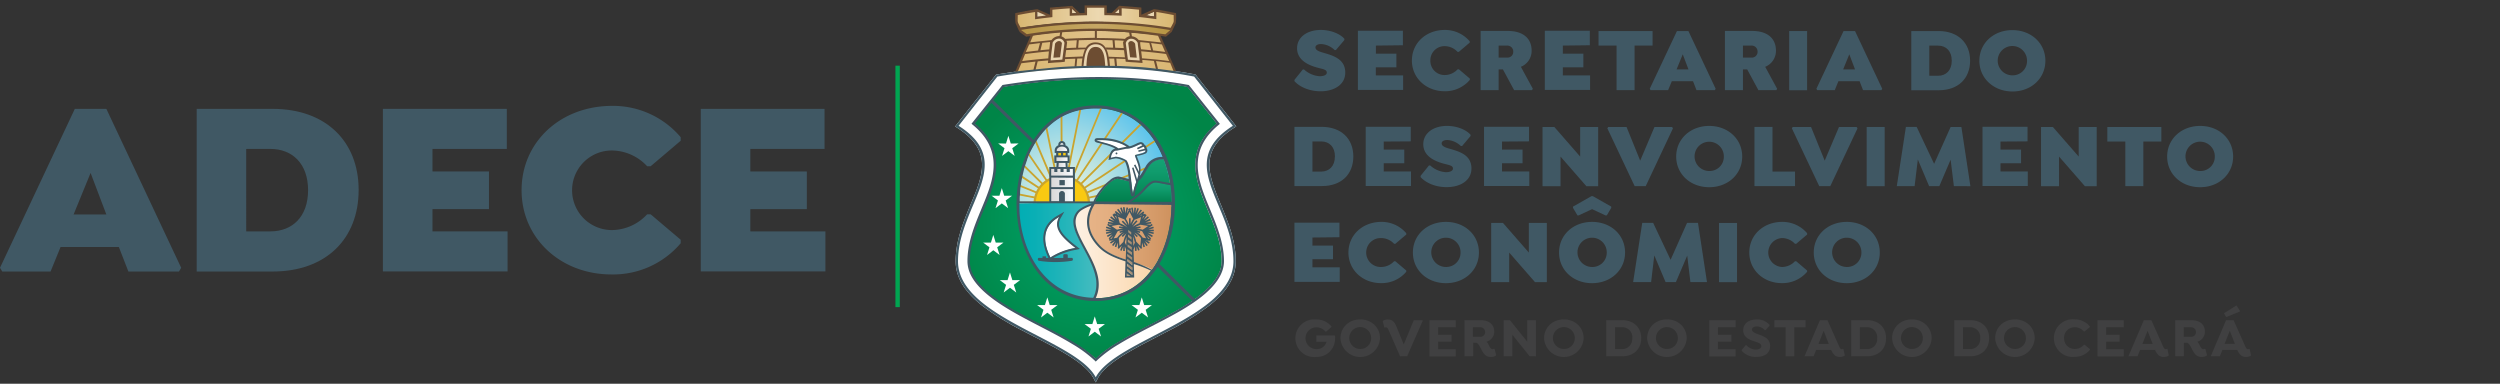 <?xml version="1.0" encoding="UTF-8" standalone="no"?>
<svg
   id="Layer_1"
   data-name="Layer 1"
   viewBox="0 0 929.19 142.62"
   version="1.1"
   sodipodi:docname="ADECE-ORGAO-SEC-INVERTIDA-WEB atualizada.svg"
   inkscape:version="1.3 (0e150ed6c4, 2023-07-21)"
   xmlns:inkscape="http://www.inkscape.org/namespaces/inkscape"
   xmlns:sodipodi="http://sodipodi.sourceforge.net/DTD/sodipodi-0.dtd"
   xmlns:xlink="http://www.w3.org/1999/xlink"
   xmlns="http://www.w3.org/2000/svg"
   xmlns:svg="http://www.w3.org/2000/svg">
  <rect x="0" y="0" width="929.19" height="142.62" fill="#333333" stroke="none"/>
  <sodipodi:namedview
     id="namedview189"
     pagecolor="#ffffff"
     bordercolor="#000000"
     borderopacity="0.25"
     inkscape:showpageshadow="2"
     inkscape:pageopacity="0.0"
     inkscape:pagecheckerboard="0"
     inkscape:deskcolor="#d1d1d1"
     inkscape:zoom="1.435659"
     inkscape:cx="464.595"
     inkscape:cy="71.395784"
     inkscape:window-width="1920"
     inkscape:window-height="1009"
     inkscape:window-x="-8"
     inkscape:window-y="-5"
     inkscape:window-maximized="1"
     inkscape:current-layer="Layer_1" />
  <defs
     id="defs42">
    <style
       id="style1">.cls-1,.cls-16,.cls-20,.cls-37,.cls-44{fill:none;}.cls-2{fill:#404041;}.cls-15,.cls-3{fill:#fff;}.cls-4{fill:#e9d5b0;}.cls-15,.cls-19,.cls-21,.cls-4,.cls-43{fill-rule:evenodd;}.cls-5{clip-path:url(#clip-path);}.cls-6{fill:url(#linear-gradient);}.cls-7{clip-path:url(#clip-path-2);}.cls-8{fill:url(#linear-gradient-2);}.cls-9{clip-path:url(#clip-path-3);}.cls-10{fill:url(#linear-gradient-3);}.cls-11{clip-path:url(#clip-path-4);}.cls-12{clip-path:url(#clip-path-5);}.cls-13{clip-path:url(#clip-path-6);}.cls-14{fill:url(#radial-gradient);}.cls-16{stroke:#fff;}.cls-16,.cls-20,.cls-37,.cls-44{stroke-miterlimit:2.61;stroke-width:0;}.cls-17{clip-path:url(#clip-path-7);}.cls-18{fill:url(#radial-gradient-2);}.cls-19{fill:#c9a42e;}.cls-20{stroke:#c9a42e;}.cls-21,.cls-36{fill:#f9c911;}.cls-22{clip-path:url(#clip-path-8);}.cls-23{clip-path:url(#clip-path-9);}.cls-24{fill:url(#linear-gradient-4);}.cls-25{clip-path:url(#clip-path-10);}.cls-26{clip-path:url(#clip-path-11);}.cls-27{fill:url(#linear-gradient-5);}.cls-28{clip-path:url(#clip-path-12);}.cls-29{clip-path:url(#clip-path-13);}.cls-30{fill:url(#linear-gradient-6);}.cls-31{clip-path:url(#clip-path-14);}.cls-32{clip-path:url(#clip-path-15);}.cls-33{fill:url(#linear-gradient-7);}.cls-34{clip-path:url(#clip-path-16);}.cls-35{fill:url(#linear-gradient-8);}.cls-37{stroke:#f9c911;}.cls-38{clip-path:url(#clip-path-18);}.cls-39{clip-path:url(#clip-path-19);}.cls-40{clip-path:url(#clip-path-20);}.cls-41{clip-path:url(#clip-path-21);}.cls-42{clip-path:url(#clip-path-22);}.cls-43{fill:#aa9176;}.cls-44{stroke:#aa9176;}.cls-45{fill:url(#linear-gradient-9);}.cls-46{fill:url(#linear-gradient-10);}.cls-47{fill:#6d4d32;}.cls-48{fill:#405864;}.cls-49{fill:#00a551;}</style>
    <clipPath
       id="clip-path">
      <path
         class="cls-1"
         d="M436.23,5.05l-1.08-.21c-1.83-.37-3.72-.74-5.52-1a.34.34,0,0,0-.29.08.33.33,0,0,0-.13.26l-.06,1.43,0,.86c-1.49-.21-2.9-.36-4.39-.51l-1.19-.13V3.38a.36.36,0,0,0-.32-.35c-2.13-.21-4.31-.38-6.48-.52a.33.33,0,0,0-.27.1.37.37,0,0,0-.12.26V5.26c-1.88-.08-3.8-.14-5.74-.18V2.65a.36.36,0,0,0-.36-.35h-2.68c-1.25,0-2.53,0-3.79,0a.35.35,0,0,0-.35.35V5.1c-1.88.05-3.81.11-5.75.2V2.9a.35.35,0,0,0-.11-.26.38.38,0,0,0-.27-.1c-2.12.14-4.3.31-6.48.53a.35.35,0,0,0-.32.35V5.84c-2,.21-3.63.42-5.47.67V4.07A.37.37,0,0,0,385,3.8a.34.34,0,0,0-.29-.08c-1.38.22-2.87.53-4.31.84l-2.44.49a.35.35,0,0,0-.29.35V8a.33.33,0,0,0,0,.17c.35.68.7,1.36,1.06,2a.36.36,0,0,0,.28.19.44.44,0,0,0,.16,0,175.67,175.67,0,0,1,27.06-2.27c9.15,0,18.12,1.08,28.78,2.75h.06a.32.32,0,0,0,.23-.08.35.35,0,0,0,.13-.27v-.32l.86-1.63.2-.38a.33.33,0,0,0,0-.17V5.4A.35.35,0,0,0,436.23,5.05Z"
         id="path1" />
    </clipPath>
    <linearGradient
       id="linear-gradient"
       x1="375.75"
       y1="6.21"
       x2="439.41"
       y2="6.21"
       gradientUnits="userSpaceOnUse">
      <stop
         offset="0"
         stop-color="#d7b46d"
         id="stop1" />
      <stop
         offset="0.51"
         stop-color="#ecd8b0"
         id="stop2" />
      <stop
         offset="0.52"
         stop-color="#ecd7af"
         id="stop3" />
      <stop
         offset="1"
         stop-color="#d7b46b"
         id="stop4" />
    </linearGradient>
    <clipPath
       id="clip-path-2">
      <path
         class="cls-1"
         d="M378.81,10.8A182,182,0,0,1,408,8.34a144.22,144.22,0,0,1,27.29,2.46l-.5.83-1.75,1.65a196.7,196.7,0,0,0-26.27-2.19,178,178,0,0,0-25.47,2.19Z"
         id="path4" />
    </clipPath>
    <linearGradient
       id="linear-gradient-2"
       x1="378.51"
       y1="10.67"
       x2="435.75"
       y2="10.67"
       gradientUnits="userSpaceOnUse">
      <stop
         offset="0"
         stop-color="#b69544"
         id="stop5" />
      <stop
         offset="0.51"
         stop-color="#c6a765"
         id="stop6" />
      <stop
         offset="1"
         stop-color="#b79542"
         id="stop7" />
    </linearGradient>
    <clipPath
       id="clip-path-3">
      <path
         class="cls-1"
         d="M377.65,27.13s14.67-1.72,30.44-2.06A147.36,147.36,0,0,1,437,27.24c0,.08-6.17-14.18-6.17-14.18S420.43,11.74,408,11.42a141.71,141.71,0,0,0-24.44,1.75Z"
         id="path7" />
    </clipPath>
    <linearGradient
       id="linear-gradient-3"
       x1="377.33"
       y1="19.31"
       x2="437.57"
       y2="19.31"
       gradientUnits="userSpaceOnUse">
      <stop
         offset="0"
         stop-color="#dab772"
         id="stop8" />
      <stop
         offset="0.51"
         stop-color="#dfc18a"
         id="stop9" />
      <stop
         offset="1"
         stop-color="#dab772"
         id="stop10" />
    </linearGradient>
    <clipPath
       id="clip-path-4">
      <path
         class="cls-1"
         d="M408.23,25a228.32,228.32,0,0,0-37.84,3.27L355.93,46.64c22,14-.23,29.48-.23,50.52s44.05,29.27,51.39,43.3c7.34-14,51.39-22.27,51.39-43.3s-22.25-36.5-.23-50.52L443.8,28.26A190.59,190.59,0,0,0,408.24,25Z"
         id="path10" />
    </clipPath>
    <clipPath
       id="clip-path-5">
      <path
         class="cls-1"
         d="M372.8,32.26,362,45.8c4.12,3.42,7.18,7.72,7.81,13.32.75,6.65-2.2,13.33-4.7,19.36s-5,12.13-5,18.68a10.48,10.48,0,0,0,.48,3.13c2.47,8,15,14.59,21.92,18.29,5.52,2.92,11.21,5.68,16.54,8.93a47,47,0,0,1,8.21,5.84,44.47,44.47,0,0,1,7.88-5.84c5.32-3.25,11-6,16.53-8.93,7.45-4,22.4-11.63,22.4-21.42,0-6.55-2.49-12.71-5-18.68s-5.38-12.7-4.63-19.35c.63-5.6,3.7-9.76,7.82-13.18L441.35,32.22a185.5,185.5,0,0,0-33.12-2.9,222,222,0,0,0-35.43,2.94"
         id="path11" />
    </clipPath>
    <clipPath
       id="clip-path-6">
      <rect
         class="cls-1"
         x="357.84"
         y="27.15"
         width="99.49"
         height="108.62"
         id="rect11" />
    </clipPath>
    <radialGradient
       id="radial-gradient"
       cx="398.36"
       cy="82.55"
       r="52.81"
       gradientTransform="translate(3.74) scale(1.01 1)"
       gradientUnits="userSpaceOnUse">
      <stop
         offset="0"
         stop-color="#00a468"
         id="stop11" />
      <stop
         offset="0.39"
         stop-color="#009b5f"
         id="stop12" />
      <stop
         offset="1"
         stop-color="#008547"
         id="stop13" />
    </radialGradient>
    <clipPath
       id="clip-path-7">
      <path
         class="cls-1"
         d="M378.69,76.93h56.77c.47-18.14-9-36.75-28.38-36.75s-28.86,18.61-28.39,36.75"
         id="path13" />
    </clipPath>
    <radialGradient
       id="radial-gradient-2"
       cx="388.45"
       cy="71.37"
       r="38.11"
       gradientTransform="translate(3.74) scale(1.01 1)"
       gradientUnits="userSpaceOnUse">
      <stop
         offset="0"
         stop-color="#dfefdf"
         id="stop14" />
      <stop
         offset="0.14"
         stop-color="#d6ece0"
         id="stop15" />
      <stop
         offset="0.37"
         stop-color="#bde4e2"
         id="stop16" />
      <stop
         offset="0.65"
         stop-color="#95d6e6"
         id="stop17" />
      <stop
         offset="0.99"
         stop-color="#5dc4ec"
         id="stop18" />
      <stop
         offset="1"
         stop-color="#5bc3ec"
         id="stop19" />
    </radialGradient>
    <clipPath
       id="clip-path-8">
      <path
         class="cls-1"
         d="M378.67,75.73c0,1.35.07,2.7.18,4,6.57.21,15-.18,15.25,1.07,0,.17.38.08.68,0s.58-.17.41,0c-3,3.34.72,9.09,4.53,12,11.83,9.17,7.51,14.33-2.07,16.4a26.38,26.38,0,0,0,9.43,1.66c10.92,0,18.68-5.85,23.3-14.19-7.09-2.81-19.08-4.28-21.86-10.57-.92-2.07,4.74-6,5.62-7.68,1.7-3.28-9.39-2.58-9.09-2.81l-26.18-.14c.08,0,0,.07-.2.17"
         id="path19" />
    </clipPath>
    <clipPath
       id="clip-path-9">
      <rect
         class="cls-1"
         x="376.05"
         y="73.84"
         width="56.85"
         height="39.42"
         id="rect19" />
    </clipPath>
    <linearGradient
       id="linear-gradient-4"
       x1="376.45"
       y1="97.13"
       x2="431.96"
       y2="97.13"
       gradientUnits="userSpaceOnUse">
      <stop
         offset="0"
         stop-color="#fff"
         id="stop20" />
      <stop
         offset="0.18"
         stop-color="#fffbf6"
         id="stop21" />
      <stop
         offset="0.48"
         stop-color="#fdeedd"
         id="stop22" />
      <stop
         offset="0.85"
         stop-color="#fbdbb5"
         id="stop23" />
      <stop
         offset="1"
         stop-color="#fad2a3"
         id="stop24" />
    </linearGradient>
    <clipPath
       id="clip-path-10">
      <path
         class="cls-1"
         d="M378.67,75.38c-1.47,7.78,1.91,19.85,9,27.38,5.79,6.18,14,8.85,17.35,8.36.67-.1,1.25.21,1.46-.19,7.28-13.72-19.28-29.08-.41-35.18,3.46-1.13-19.32-.18-27.37-.18"
         id="path24" />
    </clipPath>
    <clipPath
       id="clip-path-11">
      <rect
         class="cls-1"
         x="375.99"
         y="73.92"
         width="39.37"
         height="39.42"
         id="rect24" />
    </clipPath>
    <linearGradient
       id="linear-gradient-5"
       x1="377.73"
       y1="93.07"
       x2="415.09"
       y2="93.07"
       gradientUnits="userSpaceOnUse">
      <stop
         offset="0"
         stop-color="#00adb3"
         id="stop25" />
      <stop
         offset="0.18"
         stop-color="#09afb5"
         id="stop26" />
      <stop
         offset="0.47"
         stop-color="#22b4b9"
         id="stop27" />
      <stop
         offset="0.84"
         stop-color="#4abdc1"
         id="stop28" />
      <stop
         offset="1"
         stop-color="#5ec1c5"
         id="stop29" />
    </linearGradient>
    <clipPath
       id="clip-path-12">
      <path
         class="cls-1"
         d="M432,59.16c-6.71.07-5.89,8-10.52,8.54-1.1.11-4-1-5.93-1.25-2.6-.42-7.71,5.82-8.82,9.09h28.71a46.51,46.51,0,0,0-2.92-16.34,4.22,4.22,0,0,0-.49,0Z"
         id="path29" />
    </clipPath>
    <clipPath
       id="clip-path-13">
      <path
         class="cls-1"
         d="M432,59.16c-6.71.07-6.1,7.91-10.73,8.4-1.1.11-3.82-.81-5.72-1.11-2.6-.42-7.71,5.82-8.82,9.09h28.71a46.51,46.51,0,0,0-2.92-16.34,4.22,4.22,0,0,0-.49,0Z"
         id="path30" />
    </clipPath>
    <linearGradient
       id="linear-gradient-6"
       x1="421.3"
       y1="58.08"
       x2="421.3"
       y2="75.43"
       gradientUnits="userSpaceOnUse">
      <stop
         offset="0"
         stop-color="#15a476"
         id="stop30" />
      <stop
         offset="0.32"
         stop-color="#109c6d"
         id="stop31" />
      <stop
         offset="0.85"
         stop-color="#048654"
         id="stop32" />
      <stop
         offset="1"
         stop-color="#007f4c"
         id="stop33" />
    </linearGradient>
    <clipPath
       id="clip-path-14">
      <path
         class="cls-1"
         d="M408.77,91.36c4.66,4.86,13.21,5.51,19.48,8.75,4.78-6.57,7.18-15.38,7.23-24.21l-28.57-.34c-2.61,4.06-4,9.66,1.86,15.8"
         id="path33" />
    </clipPath>
    <clipPath
       id="clip-path-15">
      <rect
         class="cls-1"
         x="400.55"
         y="74.62"
         width="39.08"
         height="28.03"
         id="rect33" />
    </clipPath>
    <linearGradient
       id="linear-gradient-7"
       x1="402.25"
       y1="89.6"
       x2="436.09"
       y2="89.6"
       gradientUnits="userSpaceOnUse">
      <stop
         offset="0"
         stop-color="#e8b589"
         id="stop34" />
      <stop
         offset="0.31"
         stop-color="#e3ae80"
         id="stop35" />
      <stop
         offset="0.82"
         stop-color="#d49967"
         id="stop36" />
      <stop
         offset="1"
         stop-color="#ce915d"
         id="stop37" />
    </linearGradient>
    <clipPath
       id="clip-path-16">
      <path
         class="cls-1"
         d="M420.35,75h15.12a49.81,49.81,0,0,0-.48-6.23c-1.46-.19-3.7-.73-5.27-.92l-.3,0c-2.58,0-4.16,4.13-9.07,7.17"
         id="path37" />
    </clipPath>
    <linearGradient
       id="linear-gradient-8"
       x1="429.38"
       y1="67.81"
       x2="429.38"
       y2="75.59"
       xlink:href="#linear-gradient-6" />
    <clipPath
       id="clip-path-18">
      <path
         class="cls-1"
         d="M393.9,53.68a.59.59,0,1,0,.59-.58.58.58,0,0,0-.59.58"
         id="path38" />
    </clipPath>
    <clipPath
       id="clip-path-19">
      <polygon
         class="cls-1"
         points="393.32 59.88 392.84 67.86 396.26 67.86 395.76 59.88 393.32 59.88"
         id="polygon38" />
    </clipPath>
    <clipPath
       id="clip-path-20">
      <rect
         class="cls-1"
         x="392.43"
         y="58.41"
         width="4.18"
         height="1.37"
         id="rect38" />
    </clipPath>
    <clipPath
       id="clip-path-21">
      <polygon
         class="cls-1"
         points="397.43 62.75 397.43 63.88 396.28 63.88 396.28 62.75 395.12 62.75 395.12 63.88 393.97 63.88 393.97 62.75 392.81 62.75 392.81 63.88 391.65 63.88 391.65 62.75 390.5 62.75 390.5 74.76 398.58 74.76 398.58 63.88 398.58 62.75 397.43 62.75"
         id="polygon39" />
    </clipPath>
    <clipPath
       id="clip-path-22">
      <path
         class="cls-1"
         d="M392.57,55.86v.19h3.89v-.19c0-.79-.88-1.44-1.94-1.44s-1.95.64-1.95,1.44"
         id="path39" />
    </clipPath>
    <linearGradient
       id="linear-gradient-9"
       x1="390.46"
       y1="68.73"
       x2="398.87"
       y2="68.73"
       gradientUnits="userSpaceOnUse">
      <stop
         offset="0"
         stop-color="#dad9d8"
         id="stop39" />
      <stop
         offset="0.34"
         stop-color="#e1e1e1"
         id="stop40" />
      <stop
         offset="0.9"
         stop-color="#f5f7fa"
         id="stop41" />
      <stop
         offset="1"
         stop-color="#f9fcff"
         id="stop42" />
    </linearGradient>
    <linearGradient
       id="linear-gradient-10"
       x1="392.61"
       y1="57.59"
       x2="396.9"
       y2="57.59"
       xlink:href="#linear-gradient-9" />
  </defs>
  <path
     class="cls-2"
     d="M496.21,125.87a6.76,6.76,0,0,1-7,6.8,7,7,0,1,1,0-13.92,7.17,7.17,0,0,1,5.66,2.58v.23l-2,1.69h-.22a4.42,4.42,0,0,0-3.41-1.59,4,4,0,0,0,.06,8.09,3.66,3.66,0,0,0,3.74-2.7h-3.78v-2.37h6.73l.23.2A8.47,8.47,0,0,1,496.21,125.87Z"
     id="path42" />
  <path
     class="cls-2"
     d="M498.22,125.71c0-4,3.16-7,7.35-7s7.35,3,7.35,7a7.36,7.36,0,0,1-14.7,0Zm11.41,0a4.07,4.07,0,1,0-4.06,4A4,4,0,0,0,509.63,125.71Z"
     id="path43" />
  <path
     class="cls-2"
     d="M528.8,119.2,523,132.42h-2.63l-4.19-9.58c-.33-.77-.53-1-.8-1.14a.9.9,0,0,0-.66.06l-.21-.1-.56-2.19.09-.22a2.77,2.77,0,0,1,1.73-.5c1.63,0,2.5.83,3.16,2.4l2.81,6.87,3.73-9h3.2Z"
     id="path44" />
  <path
     class="cls-2"
     d="M534.52,121.64v2.79h5V127h-5v2.82h6.54v2.65H531.3V119h9.76v2.64Z"
     id="path45" />
  <path
     class="cls-2"
     d="M556.08,131.94l-.11.23a3.18,3.18,0,0,1-1.81.5c-2,0-2.75-1.18-3.62-2.85-.43-.85-1.17-2.44-2-2.44h-1v5h-3.22V119h5.84c3.41,0,5.2,1.63,5.2,4.27A3.82,3.82,0,0,1,552.5,127a4.34,4.34,0,0,1,.79,1.16c.39.84.76,1.61,1.46,1.61a1.38,1.38,0,0,0,.54-.15l.21.1Zm-6-6.77a1.71,1.71,0,0,0,1.9-1.73,1.75,1.75,0,0,0-1.9-1.8h-2.64v3.53Z"
     id="path46" />
  <path
     class="cls-2"
     d="M570.86,119v13.42h-2.33l-6.42-8v8h-3.22V119h2.31l6.44,8v-8Z"
     id="path47" />
  <path
     class="cls-2"
     d="M573.9,125.71c0-4,3.16-7,7.35-7s7.35,3,7.35,7a7.36,7.36,0,0,1-14.7,0Zm11.42,0a4.07,4.07,0,1,0-4.07,4A4,4,0,0,0,585.32,125.71Z"
     id="path48" />
  <path
     class="cls-2"
     d="M610,125.69c0,4-2.74,6.73-7.06,6.73H597V119h5.88C607.21,119,610,121.68,610,125.69Zm-3.3,0a3.72,3.72,0,0,0-3.88-4.07h-2.54v8.13h2.54A3.71,3.71,0,0,0,606.65,125.71Z"
     id="path49" />
  <path
     class="cls-2"
     d="M612.21,125.71c0-4,3.16-7,7.35-7s7.35,3,7.35,7a7.36,7.36,0,0,1-14.7,0Zm11.41,0a4.07,4.07,0,1,0-4.06,4A4,4,0,0,0,623.62,125.71Z"
     id="path50" />
  <path
     class="cls-2"
     d="M638.53,121.64v2.79h5V127h-5v2.82h6.55v2.65h-9.77V119h9.77v2.64Z"
     id="path51" />
  <path
     class="cls-2"
     d="M647.35,130.35v-.29l1.49-1.77h.23a5,5,0,0,0,3.57,1.65c1.17,0,2-.54,2-1.32,0-1-1.24-1.28-2.73-1.8-1.81-.62-4-1.5-4-4.09s2.25-4,5-4a6,6,0,0,1,4.77,2v.31l-1.48,1.67h-.27a4,4,0,0,0-3-1.38c-1,0-1.76.44-1.76,1.2s1,1.22,2,1.61c2.19.76,4.75,1.59,4.75,4.44s-2.29,4.07-5.18,4.07A6.72,6.72,0,0,1,647.35,130.35Z"
     id="path52" />
  <path
     class="cls-2"
     d="M666.89,121.64v10.78h-3.22V121.64H659.5V119h11.58v2.64Z"
     id="path53" />
  <path
     class="cls-2"
     d="M685.68,132l-.13.23a3.41,3.41,0,0,1-1.75.44,2.86,2.86,0,0,1-1.8-.56,5.62,5.62,0,0,1-1.4-2.05H675l-.93,2.36h-3.38L676.43,119h2.79l4.29,9.62c.41.93.68,1.18,1,1.18a.94.94,0,0,0,.46-.15l.18.1Zm-9.79-4.17h3.82l-1.9-4.89Z"
     id="path54" />
  <path
     class="cls-2"
     d="M701,125.69c0,4-2.75,6.73-7.06,6.73h-5.88V119h5.88C698.25,119,701,121.68,701,125.69Zm-3.3,0a3.72,3.72,0,0,0-3.89-4.07h-2.53v8.13h2.53A3.71,3.71,0,0,0,697.7,125.71Z"
     id="path55" />
  <path
     class="cls-2"
     d="M703.25,125.71c0-4,3.16-7,7.35-7s7.35,3,7.35,7a7.36,7.36,0,0,1-14.7,0Zm11.42,0a4.07,4.07,0,1,0-4.07,4A4,4,0,0,0,714.67,125.71Z"
     id="path56" />
  <path
     class="cls-2"
     d="M739.31,125.69c0,4-2.75,6.73-7.07,6.73h-5.88V119h5.88C736.56,119,739.31,121.68,739.31,125.69Zm-3.31,0a3.72,3.72,0,0,0-3.88-4.07h-2.54v8.13h2.54A3.71,3.71,0,0,0,736,125.71Z"
     id="path57" />
  <path
     class="cls-2"
     d="M741.56,125.71c0-4,3.16-7,7.35-7s7.35,3,7.35,7a7.36,7.36,0,0,1-14.7,0Zm11.42,0a4.07,4.07,0,1,0-4.07,4A4,4,0,0,0,753,125.71Z"
     id="path58" />
  <path
     class="cls-2"
     d="M767.16,125.71a3.93,3.93,0,0,0,4,4,4.42,4.42,0,0,0,3.41-1.59h.22l2,1.66V130a7.16,7.16,0,0,1-5.66,2.63,7,7,0,1,1,0-13.92,7.19,7.19,0,0,1,5.62,2.62v.23l-2,1.65h-.22a4.42,4.42,0,0,0-3.41-1.59A3.93,3.93,0,0,0,767.16,125.71Z"
     id="path59" />
  <path
     class="cls-2"
     d="M782.8,121.64v2.79h5V127h-5v2.82h6.54v2.65h-9.76V119h9.76v2.64Z"
     id="path60" />
  <path
     class="cls-2"
     d="M806.07,132l-.13.23a3.41,3.41,0,0,1-1.75.44,2.86,2.86,0,0,1-1.8-.56,5.62,5.62,0,0,1-1.4-2.05H795.4l-.93,2.36h-3.39L796.82,119h2.79l4.29,9.62c.41.93.68,1.18,1.05,1.18a.9.9,0,0,0,.46-.15l.18.1Zm-9.79-4.17h3.82l-1.9-4.89Z"
     id="path61" />
  <path
     class="cls-2"
     d="M820.28,131.94l-.11.23a3.18,3.18,0,0,1-1.81.5c-2,0-2.75-1.18-3.62-2.85-.43-.85-1.18-2.44-2-2.44h-1.05v5h-3.22V119h5.84c3.4,0,5.2,1.63,5.2,4.27A3.82,3.82,0,0,1,816.7,127a4.34,4.34,0,0,1,.79,1.16c.39.84.76,1.61,1.46,1.61a1.38,1.38,0,0,0,.54-.15l.21.1Zm-6-6.77a1.72,1.72,0,0,0,1.9-1.73,1.75,1.75,0,0,0-1.9-1.8h-2.64v3.53Z"
     id="path62" />
  <path
     class="cls-2"
     d="M836.63,132l-.12.23a3.47,3.47,0,0,1-1.76.44,2.81,2.81,0,0,1-1.79-.56,5.51,5.51,0,0,1-1.41-2.05H826l-.93,2.36h-3.39L827.38,119h2.79l4.29,9.62c.42.93.68,1.18,1.06,1.18a.9.9,0,0,0,.45-.15l.18.1Zm-9.25-14.2-.7-1.2v-.22l4.42-2.77h.22l1.2,1.94v.23l-4.91,2Zm-.54,10h3.82l-1.9-4.89Z"
     id="path63" />
  <path
     class="cls-3"
     d="M449.58,59.77c.63-5.56,4.56-9.38,9.11-12.28l.81-.51-15.19-19.3-.32-.06c-1.82-.35-3.64-.66-5.46-.95-5.54-.75-9.47-1.25-12.9-1.59l-2.82-.22h-.1l-.84-.06h-.23l-.22,0c-2.1-.13-4.2-.24-6.3-.31h0l-.75,0h0l-.63,0c-7.68-.16-14.47.1-19.31.39h0c-1.67.11-12.5,1.19-14.51,1.43l-.33,0c-2.46.34-7.51,1.12-9.36,1.41L355,47l.81.51c4.55,2.9,8.49,6.72,9.11,12.28s-2.33,11.8-4.39,16.76c-2.76,6.66-5.34,13.24-5.34,20.56a15.42,15.42,0,0,0,.7,4.63c1.51,4.87,5.27,8.79,9.23,11.9A100.6,100.6,0,0,0,380.28,123c5.39,2.86,11,5.56,16.19,8.74,3.47,2.11,8.09,5.24,10,8.89l.78,1.49.78-1.49c1.91-3.65,6.54-6.78,10-8.89,5.21-3.18,10.79-5.88,16.19-8.74a100.6,100.6,0,0,0,15.15-9.37c4-3.11,7.72-7,9.23-11.9a15.75,15.75,0,0,0,.7-4.63c0-7.32-2.58-13.9-5.34-20.56C451.91,71.57,449,65.22,449.58,59.77Z"
     id="path64" />
  <polygon
     class="cls-4"
     points="425.86 5.68 428.92 6.15 428.95 4.29 425.86 5.68"
     id="polygon64" />
  <polygon
     class="cls-4"
     points="398.45 3.21 398.42 5.01 400.21 4.89 398.45 3.21"
     id="polygon65" />
  <polygon
     class="cls-4"
     points="414.27 4.87 416.06 4.98 416.02 3.19 414.27 4.87"
     id="polygon66" />
  <g
     class="cls-5"
     clip-path="url(#clip-path)"
     id="g66">
    <rect
       class="cls-6"
       x="375.75"
       width="63.66"
       height="12.43"
       id="rect66" />
  </g>
  <g
     class="cls-7"
     clip-path="url(#clip-path-2)"
     id="g67">
    <rect
       class="cls-8"
       x="378.51"
       y="8.06"
       width="57.24"
       height="5.22"
       id="rect67" />
  </g>
  <g
     class="cls-9"
     clip-path="url(#clip-path-3)"
     id="g68">
    <rect
       class="cls-10"
       x="377.33"
       y="10.89"
       width="60.24"
       height="16.82"
       id="rect68" />
  </g>
  <path
     class="cls-4"
     d="M411.26,24.79l-8.84.11a32.19,32.19,0,0,1,.56-5,6.07,6.07,0,0,1,2.19-3.17,3.76,3.76,0,0,1,3.21-.49,4.37,4.37,0,0,1,2.47,2.13A9.92,9.92,0,0,1,412,22a10.79,10.79,0,0,1,0,2.84Z"
     id="path68" />
  <path
     class="cls-4"
     d="M420.44,13.87c-1.41.09-2.68,1-2.58,2.12s.78,6.49.78,6.49l5.68.41-1-7.33S421.85,13.79,420.44,13.87Z"
     id="path69" />
  <g
     class="cls-12"
     clip-path="url(#clip-path-5)"
     id="g70">
    <g
       class="cls-13"
       clip-path="url(#clip-path-6)"
       id="g69">
      <rect
         class="cls-14"
         x="356.9"
         y="27.15"
         width="101.57"
         height="110.81"
         id="rect69" />
    </g>
  </g>
  <path
     class="cls-1"
     d="M372.8,32.26,362,45.8c4.12,3.42,7.18,7.72,7.81,13.32.75,6.65-2.2,13.33-4.7,19.36s-5,12.13-5,18.68a10.48,10.48,0,0,0,.48,3.13c2.47,8,15,14.59,21.92,18.29,5.52,2.92,11.21,5.68,16.54,8.93a46.55,46.55,0,0,1,8,5.94,46.23,46.23,0,0,1,8.05-5.94c5.32-3.25,11-6,16.53-8.93,7.45-4,22.4-11.63,22.4-21.42,0-6.55-2.49-12.71-5-18.68s-5.44-12.71-4.7-19.36c.64-5.6,3.77-9.75,7.89-13.17L441.35,32.22a185.5,185.5,0,0,0-33.12-2.9,222,222,0,0,0-35.43,2.94"
     id="path70" />
  <polygon
     class="cls-15"
     points="374.79 50.48 373.9 53.34 371 53.33 373.35 55.09 372.45 57.95 374.79 56.18 377.13 57.95 376.23 55.09 378.58 53.33 375.68 53.34 374.79 50.48"
     id="polygon70" />
  <polygon
     class="cls-16"
     points="374.79 50.48 373.9 53.34 371 53.33 373.35 55.09 372.45 57.95 374.79 56.18 377.13 57.95 376.23 55.09 378.58 53.33 375.68 53.34 374.79 50.48"
     id="polygon71" />
  <polygon
     class="cls-15"
     points="372.35 69.91 371.46 72.76 368.57 72.76 370.91 74.52 370.01 77.37 372.35 75.6 374.69 77.37 373.79 74.52 376.14 72.76 373.24 72.76 372.35 69.91"
     id="polygon72" />
  <polygon
     class="cls-16"
     points="372.35 69.91 371.46 72.76 368.57 72.76 370.91 74.52 370.01 77.37 372.35 75.6 374.69 77.37 373.79 74.52 376.14 72.76 373.24 72.76 372.35 69.91"
     id="polygon73" />
  <polygon
     class="cls-15"
     points="369.19 87.31 368.3 90.17 365.41 90.16 367.75 91.92 366.86 94.78 369.19 93.01 371.54 94.78 370.63 91.92 372.98 90.16 370.09 90.17 369.19 87.31"
     id="polygon74" />
  <polygon
     class="cls-16"
     points="369.19 87.31 368.3 90.17 365.41 90.16 367.75 91.92 366.86 94.78 369.19 93.01 371.54 94.78 370.63 91.92 372.98 90.16 370.09 90.17 369.19 87.31"
     id="polygon75" />
  <polygon
     class="cls-15"
     points="406.9 117.59 406.01 120.45 403.11 120.45 405.46 122.21 404.56 125.06 406.9 123.29 409.24 125.06 408.34 122.21 410.69 120.45 407.79 120.45 406.9 117.59"
     id="polygon76" />
  <polygon
     class="cls-16"
     points="406.9 117.59 406.01 120.45 403.11 120.45 405.46 122.21 404.56 125.06 406.9 123.29 409.24 125.06 408.34 122.21 410.69 120.45 407.79 120.45 406.9 117.59"
     id="polygon77" />
  <polygon
     class="cls-15"
     points="424.37 110.53 423.48 113.39 420.58 113.39 422.93 115.15 422.03 118 424.37 116.23 426.71 118 425.81 115.15 428.15 113.39 425.26 113.39 424.37 110.53"
     id="polygon78" />
  <polygon
     class="cls-16"
     points="424.37 110.53 423.48 113.39 420.58 113.39 422.93 115.15 422.03 118 424.37 116.23 426.71 118 425.81 115.15 428.15 113.39 425.26 113.39 424.37 110.53"
     id="polygon79" />
  <polygon
     class="cls-15"
     points="389.27 110.53 390.16 113.39 393.05 113.39 390.71 115.15 391.61 118 389.27 116.23 386.93 118 387.83 115.15 385.48 113.39 388.37 113.39 389.27 110.53"
     id="polygon80" />
  <polygon
     class="cls-16"
     points="389.27 110.53 390.16 113.39 393.05 113.39 390.71 115.15 391.61 118 389.27 116.23 386.93 118 387.83 115.15 385.48 113.39 388.37 113.39 389.27 110.53"
     id="polygon81" />
  <polygon
     class="cls-15"
     points="375.38 101.25 376.27 104.11 379.16 104.11 376.81 105.87 377.72 108.72 375.38 106.95 373.04 108.72 373.94 105.87 371.59 104.11 374.49 104.11 375.38 101.25"
     id="polygon82" />
  <polygon
     class="cls-16"
     points="375.38 101.25 376.27 104.11 379.16 104.11 376.81 105.87 377.72 108.72 375.38 106.95 373.04 108.72 373.94 105.87 371.59 104.11 374.49 104.11 375.38 101.25"
     id="polygon83" />
  <g
     class="cls-17"
     clip-path="url(#clip-path-7)"
     id="g83">
    <rect
       class="cls-18"
       x="353.88"
       y="39.08"
       width="87.53"
       height="64.59"
       id="rect83" />
  </g>
  <path
     class="cls-19"
     d="M378.68,75h16v.68h-16v-.16h0c0-.17,0-.34,0-.52"
     id="path83" />
  <path
     class="cls-20"
     d="M378.68,75h16v.68h-16v-.16h0C378.67,75.39,378.68,75.22,378.68,75Z"
     id="path84" />
  <path
     class="cls-19"
     d="M378.81,71.94l15.92,3.12-.13.66-15.83-3.1c0-.22,0-.45,0-.68"
     id="path85" />
  <path
     class="cls-20"
     d="M378.81,71.94l15.92,3.12-.13.66-15.83-3.1C378.78,72.4,378.8,72.17,378.81,71.94Z"
     id="path86" />
  <path
     class="cls-19"
     d="M379.17,68.72l15.63,6.37-.26.62-15.47-6.3c0-.23.06-.46.1-.69"
     id="path87" />
  <path
     class="cls-20"
     d="M379.17,68.72l15.63,6.37-.26.62-15.47-6.3C379.1,69.18,379.13,69,379.17,68.72Z"
     id="path88" />
  <path
     class="cls-19"
     d="M379.8,65.24l15.06,9.89-.38.57L379.64,66c.05-.24.1-.48.16-.71"
     id="path89" />
  <path
     class="cls-20"
     d="M379.8,65.24l15.06,9.89-.38.57L379.64,66C379.69,65.71,379.74,65.47,379.8,65.24Z"
     id="path90" />
  <path
     class="cls-19"
     d="M380.84,61.36l14.08,13.83-.49.48L380.61,62.09c.08-.24.15-.49.23-.73"
     id="path91" />
  <path
     class="cls-20"
     d="M380.84,61.36l14.08,13.83-.49.48L380.61,62.09C380.69,61.85,380.76,61.6,380.84,61.36Z"
     id="path92" />
  <path
     class="cls-19"
     d="M382.52,57,395,75.26l-.57.37-12.2-17.9.33-.74"
     id="path93" />
  <path
     class="cls-20"
     d="M382.52,57,395,75.26l-.57.37-12.2-17.9Z"
     id="path94" />
  <path
     class="cls-19"
     d="M385.18,52.16,395,75.33l-.64.26-9.63-22.73c.15-.24.3-.47.46-.7"
     id="path95" />
  <path
     class="cls-20"
     d="M385.18,52.16,395,75.33l-.64.26-9.63-22.73C384.87,52.62,385,52.39,385.18,52.16Z"
     id="path96" />
  <path
     class="cls-19"
     d="M389.22,47.25,395,75.41l-.67.13-5.69-27.7c.19-.2.38-.4.58-.59"
     id="path97" />
  <path
     class="cls-20"
     d="M389.22,47.25,395,75.41l-.67.13-5.69-27.7C388.83,47.64,389,47.44,389.22,47.25Z"
     id="path98" />
  <path
     class="cls-19"
     d="M394.87,43.12,395,75.48h-.69l-.12-32,.68-.38"
     id="path99" />
  <path
     class="cls-20"
     d="M394.87,43.12,395,75.48h-.69l-.12-32Z"
     id="path100" />
  <path
     class="cls-19"
     d="M401.86,40.66,395,75.56l-.68-.13,6.83-34.62.73-.15"
     id="path101" />
  <path
     class="cls-20"
     d="M401.86,40.66,395,75.56l-.68-.13,6.83-34.62Z"
     id="path102" />
  <path
     class="cls-19"
     d="M409.59,40.29,395,75.63l-.64-.26,14.56-35.14c.24,0,.48,0,.72.06"
     id="path103" />
  <path
     class="cls-20"
     d="M409.59,40.29,395,75.63l-.64-.26,14.56-35.14C409.11,40.25,409.35,40.26,409.59,40.29Z"
     id="path104" />
  <path
     class="cls-19"
     d="M417.34,42.19,394.9,75.69l-.57-.37,22.37-33.4.64.27"
     id="path105" />
  <path
     class="cls-20"
     d="M417.34,42.19,394.9,75.69l-.57-.37,22.37-33.4Z"
     id="path106" />
  <path
     class="cls-19"
     d="M424.14,46.52l-29.3,29.23-.48-.48,29.26-29.2.52.45"
     id="path107" />
  <path
     class="cls-20"
     d="M424.14,46.52l-29.3,29.23-.48-.48,29.26-29.2Z"
     id="path108" />
  <path
     class="cls-19"
     d="M429.33,52.71,394.78,75.79l-.39-.56L429,52.14c.13.18.25.38.37.57"
     id="path109" />
  <path
     class="cls-20"
     d="M429.33,52.71,394.78,75.79l-.39-.56L429,52.14C429.09,52.32,429.21,52.52,429.33,52.71Z"
     id="path110" />
  <path
     class="cls-19"
     d="M432.83,59.94,394.7,75.81l-.26-.62L432.6,59.3c.08.21.16.43.23.64"
     id="path111" />
  <path
     class="cls-20"
     d="M432.83,59.94,394.7,75.81l-.26-.62L432.6,59.3C432.68,59.51,432.76,59.73,432.83,59.94Z"
     id="path112" />
  <path
     class="cls-19"
     d="M434.82,67.64l-40.19,8.19-.14-.67L434.71,67c0,.22.08.44.11.66"
     id="path113" />
  <path
     class="cls-20"
     d="M434.82,67.64l-40.19,8.19-.14-.67L434.71,67C434.75,67.2,434.79,67.42,434.82,67.64Z"
     id="path114" />
  <path
     class="cls-19"
     d="M435.48,75.51l-40.93.31v-.67l40.93-.31c0,.22,0,.45,0,.67"
     id="path115" />
  <path
     class="cls-20"
     d="M435.48,75.51l-40.93.31v-.67l40.93-.31C435.48,75.06,435.48,75.29,435.48,75.51Z"
     id="path116" />
  <path
     class="cls-19"
     d="M394.65,65.19A10.41,10.41,0,0,1,405.14,75.5h-21a10.4,10.4,0,0,1,10.48-10.31"
     id="path117" />
  <path
     class="cls-21"
     d="M394.65,66.08a9.42,9.42,0,0,1,9.63,9.19H385a9.42,9.42,0,0,1,9.62-9.19"
     id="path118" />
  <g
     class="cls-22"
     clip-path="url(#clip-path-8)"
     id="g119">
    <g
       class="cls-23"
       clip-path="url(#clip-path-9)"
       id="g118">
      <rect
         class="cls-24"
         x="376.45"
         y="74.03"
         width="55.51"
         height="46.21"
         id="rect118" />
    </g>
  </g>
  <g
     class="cls-25"
     clip-path="url(#clip-path-10)"
     id="g121">
    <g
       class="cls-26"
       clip-path="url(#clip-path-11)"
       id="g120">
      <rect
         class="cls-27"
         x="377.73"
         y="74.96"
         width="37.36"
         height="36.22"
         id="rect119" />
    </g>
    <path
       class="cls-1"
       d="M406.45,111.28h0a25.89,25.89,0,0,1-21.16-11.49c-4.51-6.44-7-15-7-24.22a.36.36,0,0,1,.36-.36H406a.36.36,0,0,1,.36.3.36.36,0,0,1-.25.39c-3.49,1.07-5.58,2.53-6.39,4.45-1.33,3.18,1,7.47,3.44,12,3.18,5.88,6.79,12.55,3.6,18.73A.36.36,0,0,1,406.45,111.28ZM379,75.92c.09,16.33,8.6,34,27.18,34.65,2.84-5.8-.63-12.22-3.69-17.88C400,88,397.6,83.57,399.06,80.08c.72-1.73,2.33-3.1,4.89-4.16H379Z"
       id="path120" />
  </g>
  <g
     class="cls-29"
     clip-path="url(#clip-path-13)"
     id="g122">
    <rect
       class="cls-30"
       x="406.07"
       y="58.08"
       width="30.47"
       height="17.36"
       id="rect121" />
  </g>
  <path
     class="cls-15"
     d="M390.4,95.8c-3.77-7.67-1.84-12.43,3.42-15.35-2.39,4.22,1.09,7.78,6.14,11.72a25.22,25.22,0,0,0-9.42,3.56Z"
     id="path122" />
  <g
     class="cls-31"
     clip-path="url(#clip-path-14)"
     id="g124">
    <g
       class="cls-32"
       clip-path="url(#clip-path-15)"
       id="g123">
      <rect
         class="cls-33"
         x="402.25"
         y="74.96"
         width="33.84"
         height="29.28"
         id="rect122" />
    </g>
  </g>
  <g
     class="cls-34"
     clip-path="url(#clip-path-16)"
     id="g125">
    <rect
       class="cls-35"
       x="419.94"
       y="67.81"
       width="18.89"
       height="7.78"
       id="rect124" />
  </g>
  <rect
     class="cls-36"
     x="392.61"
     y="56.42"
     width="3.81"
     height="1.99"
     id="rect125" />
  <rect
     class="cls-37"
     x="392.61"
     y="56.42"
     width="3.81"
     height="1.99"
     id="rect126" />
  <path
     class="cls-15"
     d="M408.33,52.1a19.91,19.91,0,0,1,7.26.87c1.8.65,2.5.62,4.15,2.18l-2.52,1.58c-2.53-2.81-5.71-3.3-9-4.24-1.37-.4-1.31-.36.08-.39"
     id="path126" />
  <path
     class="cls-15"
     d="M418.63,55.13c2,.14,4.37-1.39,5.34-1.58.33-.06.94.53.65.81a16.18,16.18,0,0,1-1.6.75,12.08,12.08,0,0,1,1.79-.78c.49.08.8.88.58,1.05a21.29,21.29,0,0,0-2.05.64,9.65,9.65,0,0,1,2.05-.64c.26,0,.56.81.19,1-1.11.71-2.58.74-3.75,1.26.44,1.76,1.6,3.77,1.54,5.59-.09,2.83-1.65,5.49-2.13,8.15-.19,1-.06,1.3-.27.1-.63-3.47-.86-9.62-2.49-11.89a8.82,8.82,0,0,0-2-1.07,8.11,8.11,0,0,0-1.9-.24c-.45.12-1.52.35-2,.48.14-.83.79-3.16,2.36-3Z"
     id="path127" />
  <path
     class="cls-43"
     d="M419.38,85.4l-.06.91,1.22.89,0-1-1.09-.81Zm-.55,16.19,0,.91.1.07h1.25Zm.06-1.81,0,.93,2.13,1.58,0-1ZM419,98l0,.94,2,1.49,0-1Zm.06-1.81,0,.93,1.92,1.45v-1Zm.07-1.81-.05,1,1.81,1.32,0-1Zm.06-1.81-.05,1,1.68,1.26,0-1Zm.06-1.8-.06,1,1.57,1.14,0-1Zm.06-1.81-.06,1L420.65,91l0-1Zm.06-1.81-.06,1,1.34,1,0-1Z"
     id="path128" />
  <path
     class="cls-44"
     d="M418.73,101.7l0,.9.1.08H420Zm.06-1.81,0,.9,2.13,1.59,0-.94Zm.06-1.81,0,.9,2,1.51,0-.95Z"
     id="path129" />
  <polygon
     class="cls-45"
     points="398.87 75.04 390.46 75.04 390.46 62.42 398.85 62.42 398.87 75.04"
     id="polygon129" />
  <path
     class="cls-46"
     d="M396.27,62.22l-3.58,0,.11-1.83-.19-.23,0-5.17a5.68,5.68,0,0,0,.81-.84c.39-.49.66-1.13,1.17-1.13.74,0,.53.59.86,1.07a13.33,13.33,0,0,0,1.24,1.4l.08,2.94.09,1.79-.75.16Z"
     id="path130" />
  <rect
     class="cls-36"
     x="392.84"
     y="56.52"
     width="3.42"
     height="1.59"
     id="rect130" />
  <path
     class="cls-4"
     d="M393.58,13.85c1.41.08,2.68,1,2.58,2.11s-.77,6.49-.77,6.49l-5.68.41,1-7.33S392.17,13.76,393.58,13.85Z"
     id="path131" />
  <path
     class="cls-47"
     d="M392.14,16.21c-.18,1.95-.44,3.29-.62,5.24,1-.09,1.71-.09,2.49-.16.24-1.92.44-3.35.68-5.27C394.19,14.9,392.9,15.05,392.14,16.21Z"
     id="path132" />
  <path
     class="cls-47"
     d="M422.5,21.45c-.18-1.95-.43-3.29-.61-5.24-.77-1.16-2.06-1.31-2.55-.19.24,1.92.43,3.35.68,5.27C420.79,21.36,421.5,21.36,422.5,21.45Z"
     id="path133" />
  <path
     class="cls-47"
     d="M410.8,24.62l-.05-.71h0c-.21-2.5-.4-6.48-3.53-6.48S404,21.55,403.81,24h0l0,.6Z"
     id="path134" />
  <path
     class="cls-47"
     d="M407.25,16.45c4.06,0,4.17,4.87,4.49,7.9a.9.9,0,0,0,0,.16l0,.09h.79l0-.23h0c-.07-.82-.15-1.71-.27-2.6l1.87,0,.25,2.6h0l.06.19h.72l0-.17h0l-.25-2.6,3.36.13.13,1,1.5.15c.84.08,1.68.09,2.51.16l2.24.18-.1-1.14c1.44.1,2.88.23,4.32.37l.7,2.74.09.42.73,0-.11-.69-.62-2.41,5.27.63L436,26h0l.11.24h0l.09.21.9.12v-.18h0l-5.73-13.06,2,.32,2.12-1.8L437,8.65a17.75,17.75,0,0,0,.1-3.77c-1.18-.23-7.72-1.55-8.23-1.48l-4.65,2.08V2.8L416,2.14v0l-2.83,2.65-1.82,0V2l-8.23,0V4.79l-1.79.06-2.86-2.68-8.23.66V5.49l-4.64-2.06c-.55-.07-7,1.22-8.23,1.45a17.72,17.72,0,0,0,.09,3.76c1.91,3.91.53,2.48,3.92,5l1.59-.24-5.61,13.16c0,.1,0,.07,0,.07v.18l.85-.12.11-.18h0l1.3-3h0l5.25-.62-.72,2.82,0,.1-.05.55h.69l.34-1.33.56-2.22c1.3-.13,2.6-.24,3.9-.35l-.1,1,2.24-.18c.84-.07,1.67-.08,2.51-.16l1.5-.15.12-1q1.9-.09,3.81-.15l-.2,2-.08,1h.74l0-.33v-.08h0l.25-2.64,1.93-.05.11-.74-6.51.27c.12-.88.23-1.76.35-2.64l7-.31A18.33,18.33,0,0,0,402.05,24h0l-.07.71h.75l0-.37h0C403.08,21.4,403.28,16.45,407.25,16.45Zm10.92-2q-5.24-.3-10.49-.32V11.52c4,0,8,.19,12,.51l.23,1.4-.29.07A2.92,2.92,0,0,0,418.17,14.4Zm-.71,1.85.21,1.57-3.18-.13-.24-2.75c1.15,0,2.3.09,3.45.16l-.09.18-.21.47Zm5,6.12c-.83-.06-1.67-.08-2.49-.16l-.76-.07-.09-.74c-.22-1.76-.46-3.51-.68-5.26l0-.25.1-.24a2.19,2.19,0,0,1,1.41-1.26,2.71,2.71,0,0,1,2.8,1.31l.13.2,0,.23c.16,1.75.45,3.48.61,5.23l.1,1.1Zm1.35-6.32,0-.47,0,0c1.12.11,2.24.22,3.36.35l.69,2.7c-1.24-.13-2.49-.25-3.73-.35C423.92,17.51,423.84,16.78,423.77,16.05Zm10.74,6.58h-.13c-3.31-.44-6.64-.77-10-1l0-.31c-.07-.77-.17-1.53-.27-2.3,3.1.26,6.18.6,9.25,1Zm-1.5-3.4-.13,0-4.34-.54L427.85,16l4,.52Zm-1.55-3.52-.13,0-8.14-.87a3.8,3.8,0,0,0-2.52-1.41l-.22-1.32q5,.44,9.93,1.14ZM428.92,4.37l0,1.73c-1-.13-2-.26-2.93-.44ZM416,3.27V4.92l-1.67-.07Zm-17.53,0,1.7,1.61-1.7.07ZM385.61,4.43l3,1.33-3,.38Zm-6.28,5.84c-1.34-2.55-1.06-1.62-1.06-4.66q3.21-.63,6.44-1.14V7.16q3.21-.45,6.44-.79V3.63q3.21-.31,6.44-.52V5.88c2.14-.1,4.29-.18,6.44-.22V2.88c2.14,0,4.28,0,6.43,0V5.64c2.15,0,4.29.1,6.44.2V3.08c2.15.14,4.29.31,6.44.52V6.32c2.15.23,4.29.5,6.44.8V4.44c2.15.35,4.29.74,6.45,1.17,0,3.12.29,2-1.1,4.71A182,182,0,0,0,406.39,8a176.41,176.41,0,0,0-27.05,2.26Zm2.3,2.43-2.15-1.57a169,169,0,0,1,55.47.06l-1.82,1.56-9.41-1.24A159.6,159.6,0,0,0,381.63,12.7Zm2.3.55c3.36-.48,6.73-.87,10.1-1.15l-.22,1.3a3.69,3.69,0,0,0-3,1.5l-7.9.83Zm-1.4,3.27h0l4-.51-.71,2.76-4.56.55Zm7.11,4.76,0,.42q-4.87.38-9.72,1L381,20.1h0c2.94-.4,5.89-.72,8.84-1C389.8,19.83,389.71,20.55,389.64,21.28Zm.62-5.23c-.07.77-.17,1.54-.27,2.31-1.1.09-2.2.2-3.3.31l.71-2.76,2.89-.29Zm5.36.09c-.22,1.75-.45,3.5-.68,5.26l-.09.74-.75.07c-.83.08-1.67.1-2.5.16l-1.12.09.1-1.1c.16-1.75.46-3.48.62-5.23l0-.23.13-.2a2.7,2.7,0,0,1,2.8-1.31,2.15,2.15,0,0,1,1.4,1.26l.1.24Zm.27-1.7a2.93,2.93,0,0,0-1.35-.9L394.8,12c4-.32,8.07-.5,12.13-.51v2.56C403.25,14.11,399.57,14.22,395.89,14.44Zm4.08,3.3c-1.21,0-2.41.1-3.62.17l.21-1.66.06-.5-.2-.47-.06-.13c1.28-.07,2.56-.14,3.85-.19Zm.76,0,.23-2.78c4.18-.14,8.36-.16,12.54,0l.23,2.76-2.83-.06a4.88,4.88,0,0,1,.42.74l6.45.26c.11.89.23,1.77.34,2.65l-6-.23,0,.32c-.46-2.87-1.53-5.63-4.9-5.63a4,4,0,0,0-3.62,1.92Z"
     id="path135" />
  <rect
     class="cls-48"
     x="393.76"
     y="66.92"
     width="2"
     height="1.93"
     id="rect135" />
  <path
     class="cls-48"
     d="M398.49,96.91a.65.65,0,0,0,0-1.07h-1.63l0-.09v-.89a.38.38,0,0,0-.38-.37h-.9a.38.38,0,0,0-.38.37v1h-3.69a25.6,25.6,0,0,1,8.31-3l1.56-.32-1.25-1c-2.22-1.73-6.2-4.8-6.51-7.8a4.59,4.59,0,0,1,.66-2.77l1.3-2.29L393.29,80c-6.55,3.65-6.62,9.67-3.61,15.84h-.94v-.56h-1.27v.56H386c-.37.29-.37.64,0,1.07A39.38,39.38,0,0,0,398.49,96.91Zm-4.83-16.27c-2.38,4.21,1,7.58,6,11.51a24.46,24.46,0,0,0-9.26,3.53C386.86,88.49,388.42,83.55,393.66,80.64Z"
     id="path136" />
  <path
     class="cls-48"
     d="M415,56.66a.35.35,0,0,0-.37.33.37.37,0,0,0,.32.39.35.35,0,0,0,.36-.33A.35.35,0,0,0,415,56.66Z"
     id="path137" />
  <path
     class="cls-48"
     d="M449.58,59.77c.63-5.56,4.56-9.38,9.11-12.28l.81-.51-15.19-19.3-.32-.06c-1.82-.35-3.64-.66-5.46-.95-5.54-.75-9.47-1.25-12.9-1.59l-2.82-.22h-.1l-.84-.06h-.23l-.22,0c-2.1-.13-4.2-.24-6.3-.31h0l-.75,0h0l-.63,0c-7.68-.16-14.47.1-19.31.39h0c-1.67.11-12.5,1.19-14.51,1.43l-.33,0c-2.46.34-7.51,1.12-9.36,1.41L355,47l.81.51c4.55,2.9,8.49,6.72,9.11,12.28s-2.33,11.8-4.39,16.76c-2.76,6.66-5.34,13.24-5.34,20.56a15.42,15.42,0,0,0,.7,4.63c1.51,4.87,5.27,8.79,9.23,11.9A100.6,100.6,0,0,0,380.28,123c5.39,2.86,11,5.56,16.19,8.74,3.47,2.11,8.09,5.24,10,8.89l.78,1.49.78-1.49c1.91-3.65,6.54-6.78,10-8.89,5.21-3.18,10.79-5.88,16.19-8.74a100.6,100.6,0,0,0,15.15-9.37c4-3.11,7.72-7,9.23-11.9a15.75,15.75,0,0,0,.7-4.63c0-7.32-2.58-13.9-5.34-20.56C451.91,71.57,449,65.22,449.58,59.77Zm-42.32,80.46c-7.31-14-51.19-22.18-51.19-43.14s22.17-36.35.23-50.33l14.4-18.3q38.73-6.51,73.12,0l14.4,18.3c-21.94,14,.22,29.38.22,50.33S414.57,126.26,407.26,140.23Z"
     id="path138" />
  <polygon
     class="cls-4"
     points="385.57 6.18 388.77 5.77 385.57 4.38 385.57 6.18"
     id="polygon138" />
  <path
     class="cls-48"
     d="M449.89,78.14c-2.42-5.84-5.34-12.42-4.61-18.87.59-5.25,3.44-9.35,7.47-12.69l.64-.54L441.85,31.59l-.33-.06c-22.71-4.1-45.84-3.63-68.58,0l-.34.06L361.08,46l.65.54c4,3.34,6.88,7.44,7.47,12.69.73,6.45-2.19,13-4.62,18.87-2.52,6.07-5,12.28-5,18.93a11.29,11.29,0,0,0,.52,3.37c2.55,8.24,15,14.86,22.26,18.73,5.5,2.91,11.11,5.64,16.42,8.87a45.78,45.78,0,0,1,7.87,5.8l.61.59.61-.59a46.1,46.1,0,0,1,7.86-5.8c5.32-3.23,10.93-6,16.43-8.87,7.91-4.2,22.77-11.89,22.77-22.1C454.91,90.42,452.41,84.21,449.89,78.14Zm-18.17,40.27c-5.49,2.91-11.16,5.67-16.47,8.9a46.67,46.67,0,0,0-8,5.91,46.35,46.35,0,0,0-8-5.91c-5.3-3.23-11-6-16.46-8.9-6.95-3.68-19.38-10.28-21.85-18.22a10.68,10.68,0,0,1-.47-3.12c0-6.52,2.49-12.66,5-18.6s5.42-12.67,4.67-19.29c-.63-5.58-3.67-9.86-7.77-13.26l6.14-7.7,15.09,14.89c-9.57,16.12-7.28,42,7.13,53.24a26.29,26.29,0,0,0,16.57,5.53c10.46,0,18.14-5.14,23-12.68l12.8,12.62A116.45,116.45,0,0,1,431.72,118.41Zm-21.9-78a2,2,0,0,1,.31,0,25.71,25.71,0,0,1,6,1.33h0l.58.21.09,0h0l.64.27h0l.13.07.19.07.14.07a24.28,24.28,0,0,1,5.22,3.2l.05,0c.25.2.62.51,1,.88h0l.31.29.1.09a29.14,29.14,0,0,1,4.29,5.07h0l0,.05.07.09h0c.13.21.27.42.37.56h0c-.05-.08-.1-.16-.16-.24l.16.24h0l0,0,0,.07h0a36.65,36.65,0,0,1,2.84,5.59h-.22a6.9,6.9,0,0,0-6.17,3.65c0,.07-.37.65-.6,1a17.8,17.8,0,0,1-1.62,2.55,12.21,12.21,0,0,0,.29-1.39c0-.21,0-.42.07-.64h0c0-.27,0-.76,0-.76-.05-1.68-.87-3.2-1.38-4.79A12.23,12.23,0,0,0,425.93,57a1.41,1.41,0,0,0,.23-1.94,2.61,2.61,0,0,0-.13-.5,2.44,2.44,0,0,0-.23-.39,1.78,1.78,0,0,0-.5-.45,1.45,1.45,0,0,0-1.5-.88,6.77,6.77,0,0,0-1.54.61c-.61.28-1.21.56-1.84.78l-.56.17a17,17,0,0,0-2.16-1.31h0c-.24-.12-.51-.24-.93-.42l-.68-.26a17.46,17.46,0,0,0-4.77-1h0c-.54,0-1.05-.05-1.81-.07h-.86c-.59,0-1.68-.14-1.8.69s1,1,1.53,1.13l.06,0,1.6.44h0a19.49,19.49,0,0,1,4.49,1.62,2.45,2.45,0,0,0-1.79,1.55l-.16.37a8.94,8.94,0,0,0-.4,1.42h0l-.16.92,1.14-.31c.47-.13,1-.19,1.51-.31a6,6,0,0,1,1.54.3h0a11.2,11.2,0,0,1,1.13.47l.09,0a1.88,1.88,0,0,1,.77.49h0l0,.07,0,0v0a14.48,14.48,0,0,1,1.12,4.38h0v.11h0l.08.7h0c0,.27.07.53.09.76l0,.37-1.14-.31-.3-.08h0l-.07,0c-.37-.1-1.13-.29-1.54-.38l-.76-.15A4.85,4.85,0,0,0,412.49,67c-.28.21-.55.44-.83.68a22.72,22.72,0,0,0-1.88,1.93h0c-.1.12-.19.24-.29.35-.47.58-.88,1.12-1.33,1.74-.19.27-.37.55-.55.83h0c-.23.37-.42.71-.56,1a13.5,13.5,0,0,0-.65,1.33h-6.88V62.07h-2.69l-.09-1.5h.8V57.75h-.69v-.9h.55v-.92A2.11,2.11,0,0,0,396,54l0-.27a1.3,1.3,0,0,0-.91-1.24,1.49,1.49,0,0,0-.36-.05h-.32a1.31,1.31,0,0,0-1.06,1.28l0,.29A2.09,2.09,0,0,0,392,55.93v.92h.55v.9h-.69v2.82h.86l-.1,1.5H390V74.83h-11c0-.18,0-.35,0-.52a4.1,4.1,0,0,1,0-.66c0-.69.07-.87.14-1.71h0c0-.13,0-.26,0-.39s0-.2,0-.31a29.56,29.56,0,0,1,.41-3.29c0-.22.07-.44.1-.64h0c.17-1,.35-1.82.52-2.56.09-.39.17-.7.25-1l0-.1c.1-.38.2-.76.35-1.3s.35-1.14.55-1.71c.14-.4.28-.81.43-1.21l0-.11a19.6,19.6,0,0,1,1-2.48l.09-.18a37.08,37.08,0,0,1,2-3.63v0a21.8,21.8,0,0,1,1.86-2.66l.34-.43.09-.12a19.36,19.36,0,0,1,2.36-2.56l.07-.06a25.73,25.73,0,0,1,3.77-3l.09-.06a13.46,13.46,0,0,1,1.56-.91l.41-.21A24.41,24.41,0,0,1,400,41.26l.09,0a16.77,16.77,0,0,1,2-.46h0a27.55,27.55,0,0,1,5.15-.47h.32l1.1,0,.37,0h0Zm-30.9,35.14h27a20.61,20.61,0,0,0-2.46.93l-.21.1-.63.33c-.24.13-.47.27-.68.41h0a5.75,5.75,0,0,0-3,5,10,10,0,0,0,.42,2.72h0l.09.3,0,0c.1.33.22.68.35,1,.44,1.14,1,2.23,1.51,3.32.4.78.81,1.55,1.23,2.33,1.81,3.38,3.81,6.92,4.62,10.7a12.24,12.24,0,0,1-.29,6.73v0c-.09.24-.19.48-.29.72s-.17.36-.26.54h0c-.7,0-1.4-.07-2.1-.14a24.85,24.85,0,0,1-10.64-3.59c-10.43-6.5-15-19.81-14.68-31.46v0ZM393,63.92V62.79h1.15v1.13h1.15V62.79h1.16v1.13h1.15V62.79h1.15v2.47h-8.06V62.79h1.15v1.13Zm1.7-9.43h0c1.06,0,1.94.65,1.94,1.44v.19h-3.88v-.19C392.77,55.14,393.65,54.49,394.71,54.49Zm-.61-.73a.58.58,0,0,1,.59-.58.59.59,0,0,1,.59.58v.06a2.65,2.65,0,0,0-.56,0,3.23,3.23,0,0,0-.61.06Zm2,3.09v.9h-.95v-.9Zm-1.75,0v.9h-1v-.9Zm2.47,1.63v1.36h-4.16V58.48Zm-.71,3.59h-2.69l.1-1.5H396Zm2.69,4v3.48h-8.06V66Zm0,4.24v4.49h-3V72.31a1.1,1.1,0,1,0-2.16,0v2.45h-2.91V70.27Zm8.44,40.54c2.45-5.16.58-10.36-1.92-15.3-1.43-2.84-3.08-5.59-4.23-8.19-.75-1.7-1.55-3.89-1.24-5.81A4.94,4.94,0,0,1,402,78.12a16.24,16.24,0,0,1,3.08-1.5h0l.11-.05.44-.15c-2.9,5.46-1.81,10.68,2.69,15.38,2.57,2.68,6.22,4.11,10,5.36l-.2,6h3.42v-.6l-.12-4.42a42.83,42.83,0,0,1,6.39,2.47,25.06,25.06,0,0,1-20.64,10.21h0ZM421.38,87l1.12,1.14.42-.41-1.25-1.28a7,7,0,0,1,2.35,2l.05.17,0,.2-.25,2.59L422.49,90l-.14-.1-.06-.21A14.34,14.34,0,0,0,421.38,87Zm.41,3.16-.54,1.24c0-1.15-.07-2.29-.1-3.44.24.65.41,1.33.61,2.09l0,0Zm.67-3.94,1.19.39.18-.56-1.43-.47a7.45,7.45,0,0,1,2,.34l.13.06.08.13L426,88.57l-1.28-.26h0l0,0A7.88,7.88,0,0,0,422.46,86.2Zm2.28-.85-.09,0-.07,0a8,8,0,0,0-2.27-.39l1.62-.27-.1-.58-1.9.32a12.24,12.24,0,0,1,1.68-.82l.16-.08.22,0,2.76.44ZM424.33,80l-.7.28.78-.57Zm-.19.71-.59,2.21V83l-.09,0a11,11,0,0,0-2.54,1.36l1.87-2.12-.45-.39-1.65,1.87a8.69,8.69,0,0,1,1-2l.09-.12.13,0Zm-5.28,20,0-.89,2.07,1.53,0,.94Zm1.28,1.88H418.9l-.1-.08,0-.89Zm.41-14.47,0,.94-1.29-1,0-.9Zm-1.2-1.82,0-.82,0,0,1.09.81,0,.94ZM420.61,90l0,.94-1.41-1,0-.9Zm.06,1.89,0,1-1.53-1.14,0-.9Zm.06,1.89,0,1-1.66-1.23,0-.9Zm.06,1.9,0,.94L419,95.29l0-.9Zm.07,1.89,0,1L419,97.09l0-.9Zm.05,1.89,0,.94-2-1.5,0-.9Zm.23-18a9.27,9.27,0,0,0-.91,1.77V81.13h-.6v2.61a9.36,9.36,0,0,0-1.12-2.32l0-.16,1.32-2.52,1.36,2.61v.08ZM419,83.69,417.36,82l-.43.41,2.15,2.19h0a10,10,0,0,0-2.81-1.58l-.1-.14-.61-2.28,2.22.9.14.07.08.11A8.42,8.42,0,0,1,419,83.69Zm-3.64-3.77-.08-.27.74.54Zm.36,3.65.16,0,.15,0,1.69.81L416,84.12l-.1.58,1.62.27a8.49,8.49,0,0,0-2.24.39h-.07l-.09,0-2-1.37Zm-.38,2.52.09-.12.12-.06a7.84,7.84,0,0,1,2-.35l-1.49.5.19.56,1.21-.41a8.45,8.45,0,0,0-2.13,2l-.06.06-.05.07-1.29.26Zm.54,2.34A7.62,7.62,0,0,1,418,86.57l-1.1,1.09.42.42,1.38-1.37a11.61,11.61,0,0,0-1.15,3.07h0l-.05.12-.09.11-1.3,1.34-.26-2.59v-.19Zm2.27,1.4a14.44,14.44,0,0,1,.55-1.75l-.11,3.17-.48-1.11V90Zm3.31,7.54c-.05-1.54-.11-3.07-.16-4.61l.53-1.21,0,1.69h.6l0-1.61.58,1.52.56-.21-.62-1.61,1.15,1.2.44-.41-.2-.2.17-1.74.46,1.69.58-.15-.45-1.65,1,1.39.49-.34-1.09-1.54,1.5,1,.33-.5-1.41-.9.47.1.17.3.35-.19.64.13.12-.58-.17,0,.36-.34-1.45-1.49,1.77,1,.31-.51-1.95-1.12,2.17.48.14-.57L427,86l1.84-.06,0-.59-2,.07,2-.64-.19-.56-1.95.63,1-.66h0l.73-.49-.33-.49-.55.36L426,83.3l1.89-.21-.06-.59-2.15.24,1.94-.83-.24-.54-1.95.83,1.61-1.37-.4-.44-1.6,1.36,1.15-1.81-.51-.31,0,0-.07-.19-.57.23.08-.31-.21-.05.39-.29-.36-.47L423.07,80l1.38-1.78-.47-.35-1.51,1.93.83-2.26-.57-.2-.69,1.9.18-2-.6-.06-.19,2.23L421,77.14l-.58.11.44,2.2-.71-1.35.27-.5-.54-.27-.06.13,0,0-.53.27.21.41-.66,1.26.44-2.19-.58-.11-.44,2.21L418,77l-.6,0,.18,2-.7-1.91-.56.2.83,2.27-1.5-1.94-.48.36,1.38,1.77-1.86-1.36-.36.48.49.35-.25.07.07.24-.62-.25-.11.28-.44.27,1.14,1.81L413,80.39l-.39.44,1.61,1.37-1.95-.83-.24.54,1.94.83-2.15-.24-.06.59,1.89.21-1.3.2-.51-.34-.33.49.52.35,0,.14.16,0,1,.68-1.94-.63-.19.56,2,.64-2.05-.07,0,.59,1.83.06-1.79.4.13.57,2.18-.48-1.95,1.12.3.51,1.78-1-1.45,1.49.36.34-.17,0,.12.58.64-.13.34.19.17-.3.48-.1-1.41.9.32.5,1.51-1-1.09,1.54.49.34,1-1.39-.45,1.65.58.15.45-1.69.18,1.74-.2.2.43.41,1.15-1.2L416.33,93l.56.21.58-1.52,0,1.61h.6l0-1.69.47,1.08-.13,3.77c-3.64-1.21-7.09-2.59-9.5-5.11-5.51-5.76-4.59-11-2.3-15h0v0h0v0h0v0h0l.1-.17h0l.1-.17h0l.09-.15h0l1.35,0,27.11.31h0c0,8.81-2.44,17.57-7.2,24.13A43.57,43.57,0,0,0,421.45,97.37Zm4.67-9.74,1.18,1.21-.55-.11Zm-1.55-6.21.27-1,.48-.19Zm-9.44,0-.81-1.27.53.21Zm-1.36,6.21-.63,1.1-.55.11ZM435.51,75H420.45c5.06-3.14,6.57-7.44,9.32-7.12,1.57.18,3.8.73,5.25.92h0a48.25,48.25,0,0,1,.48,6.14Zm-.94-7c-.73-.12-1.45-.26-2.18-.4s-1.68-.33-2.53-.43a3.1,3.1,0,0,0-1,0c-1.53.29-2.84,1.79-3.85,2.87a24.87,24.87,0,0,1-5,4.32l-1.18.63-11.67-.13c1.52-3.38,6.09-8.73,8.5-8.35,1.18.19,2.75.67,4,1,.14,1.37.27,2.75.51,4.09.09.49.05,1.45.88,1.42s.73-1,.81-1.48a31,31,0,0,1,1.34-4.37c3-1.94,3.07-7.84,8.81-7.9a3,3,0,0,1,.52,0h0A43.73,43.73,0,0,1,434.91,68ZM415.12,56l3.43-.71c2,.14,4.42-1.53,5.39-1.71a.75.75,0,0,1,.66.41l-2,1,.26.53,2.2-1a1,1,0,0,1,.37.8l-2.36.57.13.57,2.5-.58a.54.54,0,0,1-.15.61c-1.1.71-2.57.74-3.73,1.25.44,1.76,1.59,3.76,1.54,5.57,0,.19,0,.38,0,.57L422,61.13l-.54.26,1.68,3.42a18.73,18.73,0,0,1-.51,1.88l-1.31-4.45-.57.16,1.56,5.25a25.61,25.61,0,0,0-1.11,3.71c-.19,1,0,1.27-.22.07-.62-3.45-.66-9.55-2.28-11.82a10.49,10.49,0,0,0-2.21-1,6.63,6.63,0,0,0-1.88-.36c-.45.12-1.29.29-1.73.41C413,57.79,413.56,55.83,415.12,56Zm-6.53-3.5c-1.37-.4-1.31-.36.07-.39a20,20,0,0,1,7.17,1,13.76,13.76,0,0,1,2.93,1.45h-.26l-2.8.58C413.55,53.69,411.09,53.24,408.59,52.52Zm35.46,58.6-13.14-13c9.7-16.2,7.25-42.36-7.41-53.58a26.19,26.19,0,0,0-16.27-5.35c-10.47,0-18.16,5.21-23.06,12.83l-15-14.78,3.89-4.87c22.66-3.65,45.65-4.13,68.28,0l10.82,13.54c-4.1,3.4-7.15,7.68-7.77,13.26-.75,6.62,2.18,13.29,4.67,19.29s5,12.08,5,18.6C454,102.5,449.42,107.28,444.05,111.12Z"
     id="path139" />
  <path
     class="cls-48"
     d="M503,58.15c0,6.63-4.43,11-11.63,11H481.11v-22h10.24C498.55,47.2,503,51.6,503,58.15Zm-6.83,0c0-3.58-2.13-5.58-5.07-5.58H487.8V63.77h3.28C494,63.77,496.15,61.77,496.15,58.19Z"
     id="path140" />
  <path
     class="cls-48"
     d="M514.3,52.61v3h7.64v5.07H514.3v3.05h10.14v5.4H507.6v-22h16.74v5.41Z"
     id="path141" />
  <path
     class="cls-48"
     d="M528,65.83v-.48l3.11-3.85h.47a9.59,9.59,0,0,0,5.78,2.5c1.62,0,2.67-.5,2.67-1.35,0-1.18-1.49-1.28-3.68-1.89C533,59.81,529,57.92,529,53.59c0-4,3.62-6.79,8.82-6.79,3.72,0,7.1,1.42,8.75,3.28v.47l-3.14,3.72h-.47a7.8,7.8,0,0,0-5-2.23c-1.29,0-2.13.47-2.13,1.25,0,1.08,1.52,1.59,3,2,3.78,1.08,8.07,2.36,8.07,7.33,0,4.56-4.26,6.93-9.16,6.93C533.56,69.58,530,68,528,65.83Z"
     id="path142" />
  <path
     class="cls-48"
     d="M558.26,52.61v3h7.64v5.07h-7.64v3.05H568.4v5.4H551.57v-22H568.3v5.41Z"
     id="path143" />
  <path
     class="cls-48"
     d="M594,47.2v22h-4.39l-9.6-11v11h-6.69v-22h4.39l9.6,11v-11Z"
     id="path144" />
  <path
     class="cls-48"
     d="M621.79,47.71,611.68,69.17h-4.12L597.42,47.71l.31-.51h6.82l5.07,12.51,5.31-12.51h6.56Z"
     id="path145" />
  <path
     class="cls-48"
     d="M623,58.19c0-6.52,5.27-11.39,12.27-11.39s12.27,4.87,12.27,11.39-5.27,11.39-12.27,11.39S623,64.71,623,58.19Zm17.71,0a5.44,5.44,0,1,0-5.44,5.37A5.29,5.29,0,0,0,640.71,58.19Z"
     id="path146" />
  <path
     class="cls-48"
     d="M667.17,69.17H652.1v-22h6.69V63.77h8.38Z"
     id="path147" />
  <path
     class="cls-48"
     d="M690.39,47.71,680.28,69.17h-4.12L666,47.71l.3-.51h6.83l5.07,12.51,5.31-12.51h6.55Z"
     id="path148" />
  <path
     class="cls-48"
     d="M700.49,47.2v22H693.8v-22Z"
     id="path149" />
  <path
     class="cls-48"
     d="M726.21,69.17,725,59.34l-4.19,9.83H717l-4.19-9.9-1.19,9.9H705l3.38-22h4l6.49,13.73L725,47.2h4l3.35,22Z"
     id="path150" />
  <path
     class="cls-48"
     d="M743.54,52.61v3h7.64v5.07h-7.64v3.05h10.14v5.4H736.85v-22h16.73v5.41Z"
     id="path151" />
  <path
     class="cls-48"
     d="M779.29,47.2v22H774.9l-9.6-11v11h-6.69v-22H763l9.6,11v-11Z"
     id="path152" />
  <path
     class="cls-48"
     d="M796.63,69.17h-6.7V52.61h-6.69V47.2h20.08v5.41h-6.69Z"
     id="path153" />
  <path
     class="cls-48"
     d="M805.48,58.19c0-6.52,5.27-11.39,12.27-11.39S830,51.67,830,58.19s-5.28,11.39-12.27,11.39S805.48,64.71,805.48,58.19Zm17.71,0a5.45,5.45,0,1,0-5.44,5.37A5.3,5.3,0,0,0,823.19,58.19Z"
     id="path154" />
  <path
     class="cls-48"
     d="M487.8,88.28v3h7.64v5.07H487.8v3h10.14v5.41H481.11v-22h16.73v5.41Z"
     id="path155" />
  <path
     class="cls-48"
     d="M501.18,93.86c0-6.53,5.28-11.39,12.24-11.39a12,12,0,0,1,9.26,4.22v.48l-4.06,3.44h-.47a6.6,6.6,0,0,0-4.76-2.13,5.38,5.38,0,1,0,0,10.75,6.56,6.56,0,0,0,4.76-2.13h.47l4.06,3.45V101a11.93,11.93,0,0,1-9.36,4.23C506.49,105.25,501.18,100.38,501.18,93.86Z"
     id="path156" />
  <path
     class="cls-48"
     d="M525.14,93.86c0-6.53,5.27-11.39,12.27-11.39s12.27,4.86,12.27,11.39-5.27,11.39-12.27,11.39S525.14,100.38,525.14,93.86Zm17.71,0a5.44,5.44,0,1,0-5.44,5.37A5.3,5.3,0,0,0,542.85,93.86Z"
     id="path157" />
  <path
     class="cls-48"
     d="M574.92,82.87v22h-4.39l-9.6-11v11h-6.69v-22h4.39l9.6,11v-11Z"
     id="path158" />
  <path
     class="cls-48"
     d="M604,93.86c0,6.49-5.28,11.39-12.27,11.39s-12.27-4.87-12.27-11.39,5.27-11.39,12.27-11.39S604,87.33,604,93.86ZM586.31,80.07l-1.66-2.81v-.47l6.86-3.89H592l6.86,3.89v.47l-1.66,2.81h-.47l-5-2.33-5,2.33Zm10.88,13.79a5.44,5.44,0,1,0-5.44,5.37A5.3,5.3,0,0,0,597.19,93.86Z"
     id="path159" />
  <path
     class="cls-48"
     d="M628.28,104.84,627.1,95l-4.2,9.83h-3.85l-4.19-9.9-1.18,9.9H607l3.38-22h4.05l6.49,13.73,6.12-13.73h4.06l3.34,22Z"
     id="path160" />
  <path
     class="cls-48"
     d="M645.61,82.87v22h-6.69v-22Z"
     id="path161" />
  <path
     class="cls-48"
     d="M650.17,93.86c0-6.53,5.27-11.39,12.24-11.39a12,12,0,0,1,9.26,4.22v.48l-4.06,3.44h-.47a6.6,6.6,0,0,0-4.77-2.13,5.38,5.38,0,0,0,0,10.75,6.56,6.56,0,0,0,4.77-2.13h.47l4.06,3.45V101a12,12,0,0,1-9.37,4.23C655.48,105.25,650.17,100.38,650.17,93.86Z"
     id="path162" />
  <path
     class="cls-48"
     d="M674.13,93.86c0-6.53,5.27-11.39,12.27-11.39s12.27,4.86,12.27,11.39-5.28,11.39-12.27,11.39S674.13,100.38,674.13,93.86Zm17.71,0a5.44,5.44,0,1,0-5.44,5.37A5.3,5.3,0,0,0,691.84,93.86Z"
     id="path163" />
  <path
     class="cls-48"
     d="M481.11,30.16v-.47l3.11-3.86h.47a9.53,9.53,0,0,0,5.79,2.5c1.62,0,2.66-.5,2.66-1.35,0-1.18-1.48-1.28-3.68-1.89-3.38-.95-7.37-2.84-7.37-7.17,0-4,3.62-6.79,8.82-6.79,3.72,0,7.1,1.42,8.76,3.28v.47l-3.15,3.72h-.47a7.77,7.77,0,0,0-5-2.23c-1.29,0-2.13.47-2.13,1.25,0,1.08,1.52,1.59,3,2C495.71,20.73,500,22,500,27c0,4.56-4.26,6.93-9.16,6.93C486.69,33.91,483.11,32.36,481.11,30.16Z"
     id="path173" />
  <path
     class="cls-48"
     d="M511.39,16.94v3H519v5.08h-7.64v3h10.14v5.4H504.7v-22h16.73v5.4Z"
     id="path174" />
  <path
     class="cls-48"
     d="M524.77,22.52C524.77,16,530,11.13,537,11.13a12,12,0,0,1,9.26,4.23v.47l-4.06,3.45h-.47A6.56,6.56,0,0,0,537,17.15a5.25,5.25,0,0,0-5.37,5.37A5.25,5.25,0,0,0,537,27.89a6.56,6.56,0,0,0,4.77-2.13h.47l4.06,3.45v.48a12,12,0,0,1-9.37,4.22C530.08,33.91,524.77,29,524.77,22.52Z"
     id="path175" />
  <path
     class="cls-48"
     d="M569.72,33l-.31.5h-6.65l-4.16-7.7H557v7.7h-6.69v-22h10.07c5.78,0,8.89,2.83,8.89,7.33a6.38,6.38,0,0,1-4,6ZM557,21.4h3.11a2.12,2.12,0,0,0,2.33-2.16,2.21,2.21,0,0,0-2.33-2.3H557Z"
     id="path176" />
  <path
     class="cls-48"
     d="M580.87,16.94v3h7.63v5.08h-7.63v3H591v5.4H574.17v-22H590.9v5.4Z"
     id="path177" />
  <path
     class="cls-48"
     d="M607.53,33.5h-6.69V16.94h-6.7v-5.4h20.08v5.4h-6.69Z"
     id="path178" />
  <path
     class="cls-48"
     d="M637.67,33l-.3.5h-6.83l-1.28-3.31h-7.88L620,33.5h-6.52l-.31-.5,10.11-21.46h4.26Zm-10.1-7.2-2.13-5.61-2.3,5.61Z"
     id="path179" />
  <path
     class="cls-48"
     d="M660.52,33l-.31.5h-6.66l-4.16-7.7h-1.58v7.7h-6.7v-22h10.08c5.78,0,8.89,2.83,8.89,7.33a6.39,6.39,0,0,1-4,6ZM647.81,21.4h3.11a2.12,2.12,0,0,0,2.33-2.16,2.21,2.21,0,0,0-2.33-2.3h-3.11Z"
     id="path180" />
  <path
     class="cls-48"
     d="M671.66,11.54v22H665v-22Z"
     id="path181" />
  <path
     class="cls-48"
     d="M699.58,33l-.31.5h-6.82l-1.29-3.31h-7.87l-1.35,3.31h-6.53l-.3-.5,10.1-21.46h4.26Zm-10.11-7.2-2.13-5.61-2.29,5.61Z"
     id="path182" />
  <path
     class="cls-48"
     d="M732.24,22.54c0,6.63-4.42,11-11.62,11H710.38v-22h10.24C727.82,11.59,732.24,16,732.24,22.54Zm-6.82,0c0-3.58-2.13-5.58-5.07-5.58h-3.28V28.16h3.28C723.29,28.16,725.42,26.16,725.42,22.58Z"
     id="path183" />
  <path
     class="cls-48"
     d="M735.68,22.58c0-6.52,5.28-11.39,12.27-11.39s12.27,4.87,12.27,11.39S755,34,748,34,735.68,29.1,735.68,22.58Zm17.72,0A5.45,5.45,0,1,0,748,28,5.31,5.31,0,0,0,753.4,22.58Z"
     id="path184" />
  <rect
     class="cls-49"
     x="332.81"
     y="24.41"
     width="1.62"
     height="89.74"
     id="rect184" />
  <path
     class="cls-48"
     d="M67.34,99.53l-.83,1.39H47.72l-3.54-9.11H22.51l-3.72,9.11H.84L0,99.53,27.81,40.46H39.53ZM39.53,79.72,33.67,64.28,27.35,79.72Z"
     id="path185" />
  <path
     class="cls-48"
     d="M133.3,70.6c0,18.23-12.19,30.32-32,30.32H73.11V40.46H101.3C121.11,40.46,133.3,52.56,133.3,70.6Zm-18.79.09c0-9.86-5.86-15.34-14-15.34h-9V86h9C108.65,86,114.51,80.55,114.51,70.69Z"
     id="path186" />
  <path
     class="cls-48"
     d="M160.74,55.35v8.37h21v14h-21V86h27.91v14.88H142.32V40.46h46.05V55.35Z"
     id="path187" />
  <path
     class="cls-48"
     d="M193.86,70.69c0-17.95,14.51-31.34,33.67-31.34A33,33,0,0,1,253,51v1.31l-11.17,9.48h-1.3a18.08,18.08,0,0,0-13.11-5.86,14.79,14.79,0,1,0,0,29.58,18,18,0,0,0,13.11-5.86h1.3L253,89.11v1.3A32.91,32.91,0,0,1,227.25,102C208.46,102,193.86,88.65,193.86,70.69Z"
     id="path188" />
  <path
     class="cls-48"
     d="M278.88,55.35v8.37h21v14h-21V86h27.9v14.88H260.46V40.46h46V55.35Z"
     id="path189" />
</svg>
